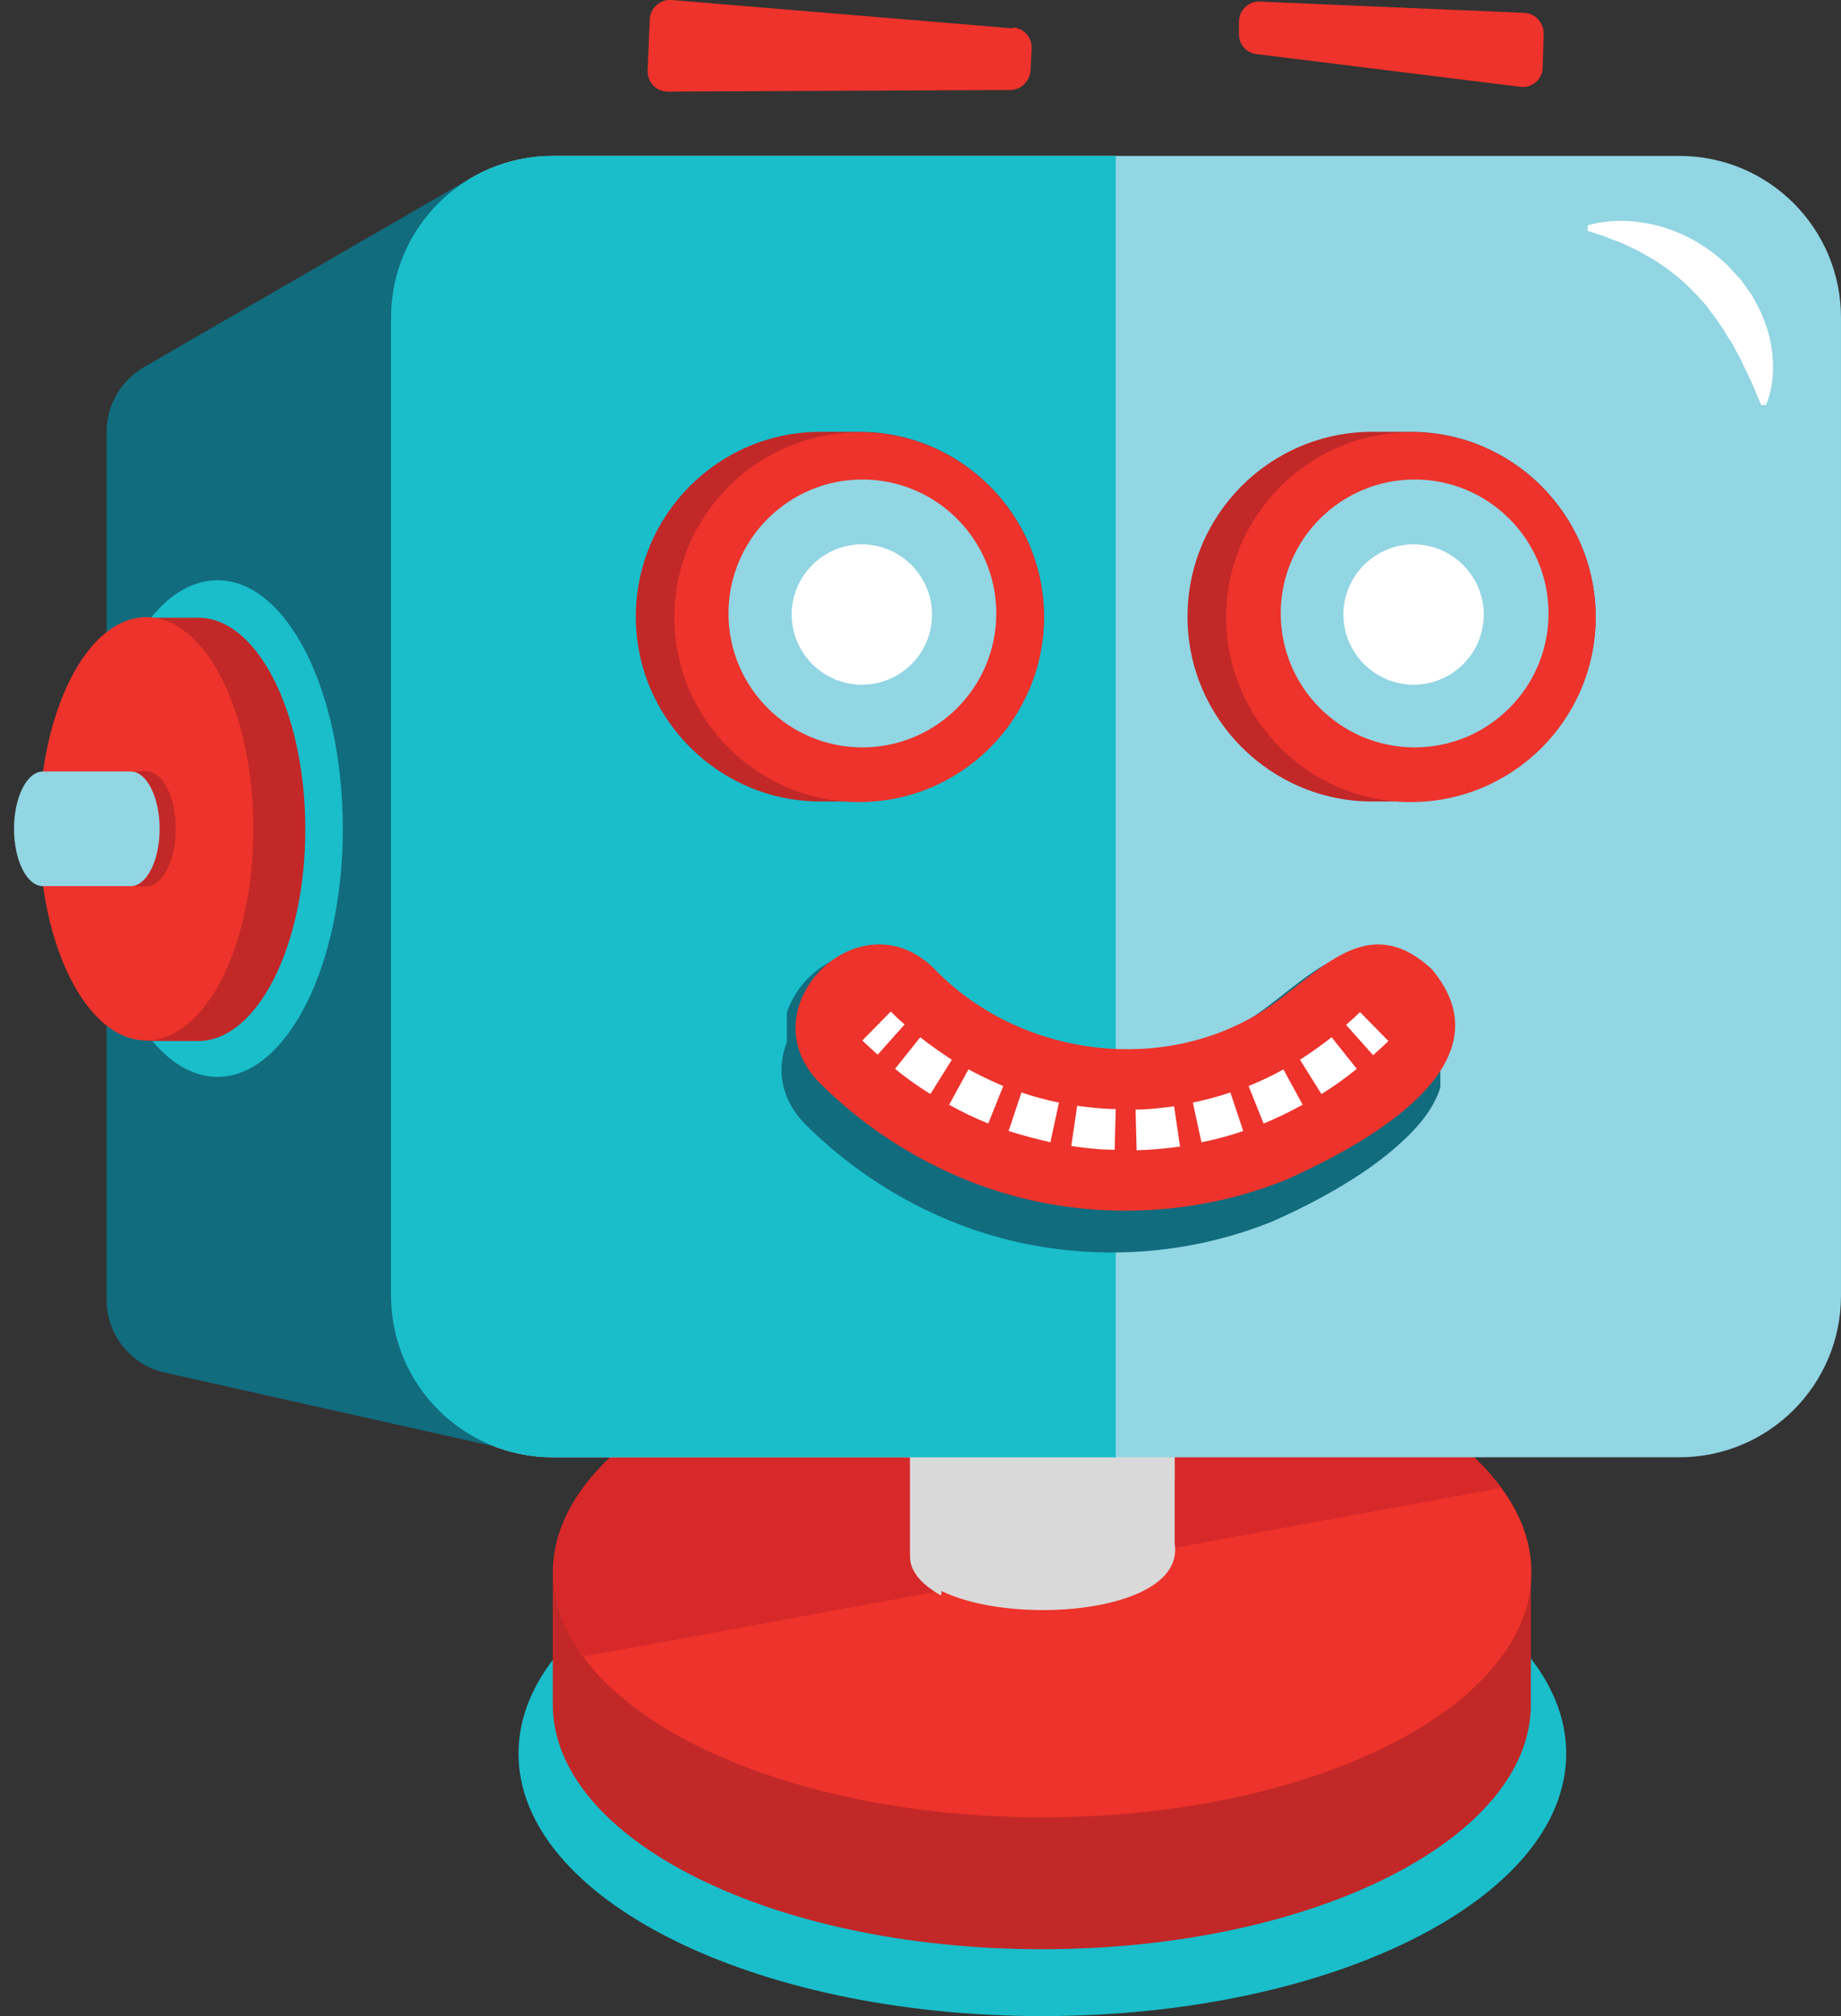 <?xml version="1.0" encoding="UTF-8"?>
<svg xmlns="http://www.w3.org/2000/svg" id="Layer_1" viewBox="0 0 34.37 37.63">
  <rect x="0" y="0" width="34.37" height="37.63" fill="#333333" stroke="none"/>
  <defs>
    <style>.cls-1{fill:#fff;}.cls-2{fill:#92d5e3;}.cls-3{fill:#c22828;}.cls-4{fill:#1abdca;}.cls-5{fill:#d7292a;}.cls-6{fill:#116c7e;}.cls-7{fill:#ed332b;}.cls-8{fill:#d9d9d9;}</style>
  </defs>
  <path class="cls-4" d="m19.46,37.63c5.4,0,9.78-2.19,9.78-4.9s-4.38-4.9-9.78-4.9-9.78,2.19-9.78,4.9,4.38,4.9,9.78,4.9Z"></path>
  <path class="cls-3" d="m28.58,29.38s0-.02,0-.03c0-2.52-4.09-4.57-9.13-4.57s-9.13,2.05-9.13,4.57c0,.01,0,.02,0,.03s0,.02,0,.03,0,.02,0,.03,0,.02,0,.03,0,.02,0,.03,0,.02,0,.03,0,.02,0,.03,0,.02,0,.03,0,.02,0,.03,0,.02,0,.03,0,.02,0,.03,0,.02,0,.03,0,.02,0,.03,0,.02,0,.03,0,.02,0,.03,0,.02,0,.03,0,.02,0,.03,0,.02,0,.03,0,.02,0,.03,0,.02,0,.03,0,.02,0,.03,0,.02,0,.03,0,.02,0,.03,0,.02,0,.03,0,.02,0,.03,0,.02,0,.03,0,.02,0,.03,0,.02,0,.03,0,.02,0,.03,0,.02,0,.03,0,.02,0,.03,0,.02,0,.03,0,.02,0,.03,0,.02,0,.03,0,.02,0,.03,0,.02,0,.03,0,.02,0,.03,0,.02,0,.03,0,.02,0,.03,0,.02,0,.03,0,.02,0,.03,0,.02,0,.03,0,.02,0,.03,0,.02,0,.03,0,.02,0,.03,0,.02,0,.03,0,.02,0,.03,0,.02,0,.03,0,.02,0,.03,0,.02,0,.03,0,.02,0,.03,0,.02,0,.03,0,.02,0,.03,0,.02,0,.03,0,.02,0,.03,0,.02,0,.03,0,.02,0,.03,0,.02,0,.03,0,.02,0,.03,0,.02,0,.03,0,.02,0,.03,0,.02,0,.03,0,.02,0,.03,0,.02,0,.03,0,.02,0,.03,0,.02,0,.03,0,.02,0,.03,0,.02,0,.03,0,.02,0,.03,0,.02,0,.03,0,.02,0,.03,0,.02,0,.03,0,.02,0,.03,0,.02,0,.03,0,.02,0,.03,0,.02,0,.03,0,.02,0,.03,0,.02,0,.03,0,.02,0,.03,0,.02,0,.03,0,.02,0,.03,0,.02,0,.03c0,2.52,4.09,4.57,9.13,4.57s9.13-2.05,9.13-4.57c0-.01,0-.02,0-.03s0-.02,0-.03,0-.02,0-.03,0-.02,0-.03,0-.02,0-.03,0-.02,0-.03,0-.02,0-.03,0-.02,0-.03,0-.02,0-.03,0-.02,0-.03,0-.02,0-.03,0-.02,0-.03,0-.02,0-.03,0-.02,0-.03,0-.02,0-.03,0-.02,0-.03,0-.02,0-.03,0-.02,0-.03,0-.02,0-.03,0-.02,0-.03,0-.02,0-.03,0-.02,0-.03,0-.02,0-.03,0-.02,0-.03,0-.02,0-.03,0-.02,0-.03,0-.02,0-.03,0-.02,0-.03,0-.02,0-.03,0-.02,0-.03,0-.02,0-.03,0-.02,0-.03,0-.02,0-.03,0-.02,0-.03,0-.02,0-.03,0-.02,0-.03,0-.02,0-.03,0-.02,0-.03,0-.02,0-.03,0-.02,0-.03,0-.02,0-.03,0-.02,0-.03,0-.02,0-.03,0-.02,0-.03,0-.02,0-.03,0-.02,0-.03,0-.02,0-.03,0-.02,0-.03,0-.02,0-.03,0-.02,0-.03,0-.02,0-.03,0-.02,0-.03,0-.02,0-.03,0-.02,0-.03,0-.02,0-.03,0-.02,0-.03,0-.02,0-.03,0-.02,0-.03,0-.02,0-.03,0-.02,0-.03,0-.02,0-.03,0-.02,0-.03,0-.02,0-.03,0-.02,0-.03,0-.02,0-.03,0-.02,0-.03,0-.02,0-.03,0-.02,0-.03,0-.02,0-.03,0-.02,0-.03,0-.02,0-.03,0-.02,0-.03,0-.02,0-.03,0-.02,0-.03,0-.02,0-.03,0-.02,0-.03,0-.02,0-.03,0-.02,0-.03,0-.02,0-.03,0-.02,0-.03,0-.02,0-.03Z"></path>
  <path class="cls-7" d="m19.46,33.92c5.04,0,9.13-2.05,9.13-4.57s-4.09-4.57-9.13-4.57-9.13,2.05-9.13,4.57,4.09,4.57,9.13,4.57Z"></path>
  <path class="cls-5" d="m19.46,24.77c-5.04,0-9.13,2.05-9.13,4.57,0,.56.2,1.09.56,1.58l17.14-3.15c-1.28-1.75-4.64-3-8.57-3Z"></path>
  <path class="cls-8" d="m21.92,25.93c.14-1.51-5.31-1.54-4.93.15,0,.22,0,.45,0,.67,0,.73,0,1.47,0,2.21-.02,1.47,5.2,1.49,4.94-.15,0-.24,0-.47,0-.71,0-.72,0-1.45,0-2.17Z"></path>
  <path class="cls-8" d="m21.93,27.46s0-.03,0-.04c0-.01,0-.02,0-.04s0-.03,0-.04c0-.01,0-.02,0-.04s0-.03,0-.04c0-.01,0-.02,0-.04s0-.03,0-.04c0-.01,0-.02,0-.04s0-.03,0-.04c0-.01,0-.02,0-.04s0-.03,0-.04c0-.01,0-.02,0-.04s0-.03,0-.04c0-.01,0-.02,0-.04s0-.03,0-.04c0-.01,0-.02,0-.04s0-.03,0-.04c0-.01,0-.02,0-.04s0-.03,0-.04c0-.01,0-.02,0-.04s0-.03,0-.04c0-.01,0-.02,0-.04s0-.03,0-.04c0-.01,0-.02,0-.04s0-.03,0-.04c0-.01,0-.02,0-.04s0-.03,0-.04c0-.01,0-.02,0-.04s0-.03,0-.04c0-.01,0-.02,0-.04s0-.03,0-.04c0-.01,0-.02,0-.04s0-.03,0-.04c0-.01,0-.02,0-.04s0-.03,0-.04c0-.01,0-.02,0-.04s0-.03,0-.04c0-.01,0-.02,0-.04s0-.03,0-.04c0-.01,0-.02,0-.04s0-.03,0-.04c0-.01,0-.02,0-.04,0-.62-1.1-1.12-2.47-1.12s-2.47.5-2.47,1.12c0,.01,0,.03,0,.04,0,.01,0,.02,0,.04s0,.03,0,.04c0,.01,0,.02,0,.04s0,.03,0,.04c0,.01,0,.02,0,.04s0,.03,0,.04c0,.01,0,.02,0,.04s0,.03,0,.04c0,.01,0,.02,0,.04s0,.03,0,.04c0,.01,0,.02,0,.04s0,.03,0,.04c0,.01,0,.02,0,.04s0,.03,0,.04c0,.01,0,.02,0,.04s0,.03,0,.04c0,.01,0,.02,0,.04s0,.03,0,.04c0,.01,0,.02,0,.04s0,.03,0,.04c0,.01,0,.02,0,.04s0,.03,0,.04c0,.01,0,.02,0,.04s0,.03,0,.04c0,.01,0,.02,0,.04s0,.03,0,.04c0,.01,0,.02,0,.04s0,.03,0,.04c0,.01,0,.02,0,.04s0,.03,0,.04c0,.01,0,.02,0,.04s0,.03,0,.04c0,.01,0,.02,0,.04s0,.03,0,.04c0,.01,0,.02,0,.04s0,.03,0,.04c0,.01,0,.02,0,.04s0,.03,0,.04c0,.01,0,.02,0,.04s0,.03,0,.04c0,.01,0,.02,0,.04s0,.03,0,.04c0,.01,0,.02,0,.04s0,.03,0,.04c0,.01,0,.02,0,.04s0,.03,0,.04c0,.01,0,.02,0,.04s0,.03,0,.04c0,.01,0,.02,0,.04s0,.03,0,.04c0,.01,0,.02,0,.04s0,.03,0,.04c0,.01,0,.02,0,.04s0,.03,0,.04c0,.01,0,.02,0,.04s0,.03,0,.04c0,.01,0,.02,0,.04s0,.03,0,.04c0,.01,0,.02,0,.04s0,.03,0,.04c0,.01,0,.02,0,.04s0,.03,0,.04c0,.01,0,.02,0,.04s0,.03,0,.04c0,.01,0,.02,0,.04s0,.03,0,.04c0,.01,0,.02,0,.04s0,.03,0,.04c0,.01,0,.02,0,.04s0,.03,0,.04c0,.01,0,.02,0,.04s0,.03,0,.04c0,.01,0,.02,0,.04s0,.03,0,.04c0,.01,0,.02,0,.04s0,.03,0,.04c0,.01,0,.02,0,.04s0,.03,0,.04c0,.01,0,.02,0,.04s0,.03,0,.04c0,.01,0,.02,0,.04,0,.27.22.52.58.72,0,0,.01-.47.47-.98.46-.51,1.5-1.16,3.89-1.16,0-.01,0-.03,0-.04,0,0,0-.01,0-.03Z"></path>
  <path class="cls-7" d="m23.13.41v.23c0,.19.14.35.33.37l4.92.61c.22.03.42-.14.42-.36l.02-.63c0-.21-.16-.38-.36-.39l-4.94-.21c-.21-.01-.39.16-.39.38Z"></path>
  <path class="cls-7" d="m18.91.53L12.54,0c-.21-.02-.4.15-.41.36l-.04.96c0,.22.16.39.38.39l6.39-.03c.2,0,.36-.16.38-.36l.02-.41c.01-.21-.14-.38-.35-.4Z"></path>
  <path class="cls-2" d="m31.35,27.2H10.32c-1.67,0-3.02-1.35-3.02-3.02V5.93c0-1.67,1.35-3.02,3.02-3.02h21.03c1.67,0,3.02,1.35,3.02,3.02v18.25c0,1.67-1.35,3.02-3.02,3.02Z"></path>
  <path class="cls-1" d="m29.63,4.21c.44-.13.92-.11,1.38.02.46.13.88.38,1.23.71.08.09.17.18.25.27.07.09.14.19.21.29.06.11.12.21.17.32.05.11.09.22.13.34.13.46.15.96-.03,1.4h-.09c-.05-.11-.09-.21-.13-.31-.04-.1-.09-.19-.13-.29-.05-.09-.09-.18-.13-.27-.05-.09-.1-.17-.14-.26-.02-.04-.05-.08-.08-.12l-.07-.12-.16-.24c-.06-.08-.12-.15-.17-.23-.06-.07-.13-.14-.19-.21-.26-.28-.56-.52-.9-.72-.09-.04-.17-.1-.26-.14l-.28-.13c-.1-.03-.19-.07-.29-.11-.1-.03-.2-.07-.31-.1v-.09h0Z"></path>
  <path class="cls-6" d="m9.24,27l-6.16-1.38c-.64-.14-1.09-.71-1.09-1.36V8.06c0-.5.27-.96.7-1.21l6.09-3.52.46,23.68Z"></path>
  <path class="cls-4" d="m20.83,27.2h-10.51c-1.67,0-3.02-1.35-3.02-3.02V5.93c0-1.67,1.35-3.02,3.02-3.02h10.51v24.3Z"></path>
  <path class="cls-4" d="m6.4,15.47c0,2.56-1.05,4.63-2.34,4.63s-2.35-2.07-2.35-4.63,1.05-4.64,2.35-4.64,2.34,2.07,2.34,4.64Z"></path>
  <path class="cls-3" d="m3.7,11.53s-.02,0-.02,0-.02,0-.02,0-.02,0-.02,0-.02,0-.02,0-.01,0-.02,0-.02,0-.02,0-.02,0-.02,0-.02,0-.02,0-.02,0-.02,0-.01,0-.02,0-.02,0-.02,0-.02,0-.02,0-.02,0-.02,0-.02,0-.02,0-.02,0-.02,0-.02,0-.02,0-.01,0-.02,0-.02,0-.02,0-.02,0-.02,0-.02,0-.02,0-.02,0-.02,0-.01,0-.02,0-.02,0-.02,0-.02,0-.02,0-.02,0-.02,0-.02,0-.02,0-.02,0-.02,0-.02,0-.02,0-.01,0-.02,0-.02,0-.02,0-.02,0-.02,0-.02,0-.02,0-.02,0-.02,0-.02,0-.02,0-.02,0-.02,0-.02,0-.02,0-.02,0-.02,0-.02,0-.02,0-.02,0-.02,0-.02,0-.02,0-.01,0-.02,0-.01,0-.02,0c-1.1,0-2,1.77-2,3.95s.89,3.95,2,3.95c0,0,.01,0,.02,0s.02,0,.02,0,.02,0,.02,0,.02,0,.02,0,.02,0,.02,0,.02,0,.02,0,.02,0,.02,0,.01,0,.02,0,.02,0,.02,0,.02,0,.02,0,.02,0,.02,0,.02,0,.02,0,.01,0,.02,0,.02,0,.02,0,.02,0,.02,0,.02,0,.02,0,.02,0,.02,0,.02,0,.02,0,.02,0,.02,0,.01,0,.02,0,.02,0,.02,0,.02,0,.02,0,.02,0,.02,0,.02,0,.02,0,.01,0,.02,0,.01,0,.02,0,.02,0,.02,0,.02,0,.02,0,.02,0,.02,0,.02,0,.02,0,.01,0,.02,0,.01,0,.02,0,.02,0,.02,0,.02,0,.02,0,.02,0,.02,0,.02,0,.02,0,.01,0,.02,0,.01,0,.02,0,.02,0,.02,0,.02,0,.02,0,.02,0,.02,0,.02,0,.02,0c1.1,0,2-1.77,2-3.95s-.89-3.95-2-3.95Z"></path>
  <path class="cls-7" d="m4.73,15.47c0,2.18-.89,3.95-2,3.95s-2-1.77-2-3.95.89-3.95,2-3.95,2,1.77,2,3.95Z"></path>
  <path class="cls-3" d="m3.28,15.47c0,.59-.24,1.07-.54,1.07s-.54-.48-.54-1.07.24-1.07.54-1.07.54.48.54,1.07Z"></path>
  <path class="cls-3" d="m3.27,15.47c0,.59-.24,1.07-.54,1.07s-.54-.48-.54-1.07.24-1.07.54-1.07.54.48.54,1.07Z"></path>
  <path class="cls-3" d="m3.27,15.47c0,.59-.24,1.07-.54,1.07s-.54-.48-.54-1.07.24-1.07.54-1.07.54.48.54,1.07Z"></path>
  <path class="cls-3" d="m3.27,15.47c0,.59-.24,1.07-.54,1.07s-.54-.48-.54-1.07.24-1.07.54-1.07.54.48.54,1.07Z"></path>
  <path class="cls-3" d="m3.26,15.47c0,.59-.24,1.07-.54,1.07s-.54-.48-.54-1.07.24-1.07.54-1.07.54.48.54,1.07Z"></path>
  <path class="cls-3" d="m3.26,15.47c0,.59-.24,1.07-.54,1.07s-.54-.48-.54-1.07.24-1.07.54-1.07.54.48.54,1.07Z"></path>
  <path class="cls-3" d="m3.26,15.47c0,.59-.24,1.07-.54,1.07s-.54-.48-.54-1.07.24-1.07.54-1.07.54.48.54,1.07Z"></path>
  <path class="cls-3" d="m3.25,15.47c0,.59-.24,1.07-.54,1.07s-.54-.48-.54-1.07.24-1.07.54-1.07.54.48.54,1.07Z"></path>
  <path class="cls-3" d="m3.25,15.47c0,.59-.24,1.07-.54,1.07s-.54-.48-.54-1.07.24-1.07.54-1.07.54.48.54,1.07Z"></path>
  <path class="cls-3" d="m3.25,15.47c0,.59-.24,1.07-.54,1.07s-.54-.48-.54-1.07.24-1.07.54-1.07.54.48.54,1.07Z"></path>
  <path class="cls-3" d="m3.24,15.47c0,.59-.24,1.07-.54,1.07s-.54-.48-.54-1.07.24-1.07.54-1.07.54.48.54,1.07Z"></path>
  <path class="cls-3" d="m3.24,15.47c0,.59-.24,1.07-.54,1.07s-.54-.48-.54-1.07.24-1.07.54-1.07.54.48.54,1.07Z"></path>
  <path class="cls-3" d="m3.24,15.47c0,.59-.24,1.07-.54,1.07s-.54-.48-.54-1.07.24-1.07.54-1.07.54.48.54,1.07Z"></path>
  <path class="cls-3" d="m3.23,15.47c0,.59-.24,1.07-.54,1.07s-.54-.48-.54-1.07.24-1.07.54-1.07.54.48.54,1.07Z"></path>
  <path class="cls-3" d="m3.23,15.47c0,.59-.24,1.07-.54,1.07s-.54-.48-.54-1.07.24-1.07.54-1.07.54.48.54,1.07Z"></path>
  <path class="cls-3" d="m3.22,15.47c0,.59-.24,1.07-.54,1.07s-.54-.48-.54-1.07.24-1.07.54-1.07.54.48.54,1.07Z"></path>
  <path class="cls-3" d="m3.22,15.47c0,.59-.24,1.07-.54,1.07s-.54-.48-.54-1.07.24-1.07.54-1.07.54.48.54,1.07Z"></path>
  <path class="cls-3" d="m3.22,15.47c0,.59-.24,1.07-.54,1.07s-.54-.48-.54-1.07.24-1.07.54-1.07.54.48.54,1.07Z"></path>
  <path class="cls-3" d="m3.21,15.47c0,.59-.24,1.07-.54,1.07s-.54-.48-.54-1.07.24-1.07.54-1.07.54.48.54,1.07Z"></path>
  <path class="cls-3" d="m3.21,15.47c0,.59-.24,1.07-.54,1.07s-.54-.48-.54-1.07.24-1.07.54-1.07.54.48.54,1.07Z"></path>
  <path class="cls-3" d="m3.21,15.47c0,.59-.24,1.07-.54,1.07s-.54-.48-.54-1.07.24-1.07.54-1.07.54.48.54,1.07Z"></path>
  <path class="cls-3" d="m3.2,15.47c0,.59-.24,1.07-.54,1.07s-.54-.48-.54-1.07.24-1.07.54-1.07.54.48.54,1.07Z"></path>
  <path class="cls-3" d="m3.2,15.47c0,.59-.24,1.07-.54,1.07s-.54-.48-.54-1.07.24-1.07.54-1.07.54.48.54,1.07Z"></path>
  <path class="cls-3" d="m3.2,15.47c0,.59-.24,1.07-.54,1.07s-.54-.48-.54-1.07.24-1.07.54-1.07.54.48.54,1.07Z"></path>
  <path class="cls-3" d="m3.19,15.47c0,.59-.24,1.07-.54,1.07s-.54-.48-.54-1.07.24-1.07.54-1.07.54.48.54,1.07Z"></path>
  <path class="cls-3" d="m3.19,15.47c0,.59-.24,1.07-.54,1.07s-.54-.48-.54-1.07.24-1.07.54-1.07.54.48.54,1.07Z"></path>
  <path class="cls-3" d="m3.19,15.47c0,.59-.24,1.07-.54,1.07s-.54-.48-.54-1.07.24-1.07.54-1.07.54.48.54,1.07Z"></path>
  <path class="cls-3" d="m3.18,15.47c0,.59-.24,1.07-.54,1.07s-.54-.48-.54-1.07.24-1.07.54-1.07.54.48.54,1.07Z"></path>
  <path class="cls-3" d="m3.18,15.47c0,.59-.24,1.07-.54,1.07s-.54-.48-.54-1.07.24-1.07.54-1.07.54.48.54,1.07Z"></path>
  <path class="cls-3" d="m3.17,15.47c0,.59-.24,1.07-.54,1.07s-.54-.48-.54-1.07.24-1.07.54-1.07.54.48.54,1.07Z"></path>
  <path class="cls-3" d="m3.17,15.47c0,.59-.24,1.07-.54,1.07s-.54-.48-.54-1.07.24-1.07.54-1.07.54.48.54,1.07Z"></path>
  <path class="cls-3" d="m3.17,15.47c0,.59-.24,1.07-.54,1.07s-.54-.48-.54-1.07.24-1.07.54-1.07.54.48.54,1.07Z"></path>
  <path class="cls-3" d="m3.16,15.47c0,.59-.24,1.07-.54,1.07s-.54-.48-.54-1.07.24-1.07.54-1.07.54.48.54,1.07Z"></path>
  <path class="cls-3" d="m3.16,15.47c0,.59-.24,1.07-.54,1.07s-.54-.48-.54-1.07.24-1.07.54-1.07.54.48.54,1.07Z"></path>
  <path class="cls-3" d="m3.16,15.47c0,.59-.24,1.07-.54,1.07s-.54-.48-.54-1.07.24-1.07.54-1.07.54.48.54,1.07Z"></path>
  <path class="cls-3" d="m3.15,15.47c0,.59-.24,1.07-.54,1.07s-.54-.48-.54-1.07.24-1.07.54-1.07.54.48.54,1.07Z"></path>
  <path class="cls-3" d="m3.15,15.47c0,.59-.24,1.07-.54,1.07s-.54-.48-.54-1.07.24-1.07.54-1.07.54.48.54,1.07Z"></path>
  <path class="cls-3" d="m3.15,15.47c0,.59-.24,1.07-.54,1.07s-.54-.48-.54-1.07.24-1.07.54-1.07.54.48.54,1.07Z"></path>
  <path class="cls-3" d="m3.14,15.47c0,.59-.24,1.07-.54,1.07s-.54-.48-.54-1.07.24-1.07.54-1.07.54.48.54,1.07Z"></path>
  <path class="cls-3" d="m3.14,15.47c0,.59-.24,1.07-.54,1.07s-.54-.48-.54-1.07.24-1.07.54-1.07.54.48.54,1.07Z"></path>
  <path class="cls-3" d="m3.14,15.47c0,.59-.24,1.07-.54,1.07s-.54-.48-.54-1.07.24-1.07.54-1.07.54.48.54,1.07Z"></path>
  <path class="cls-3" d="m3.13,15.47c0,.59-.24,1.07-.54,1.07s-.54-.48-.54-1.07.24-1.07.54-1.07.54.48.54,1.07Z"></path>
  <path class="cls-2" d="m2.44,14.4s-.02,0-.02,0c0,0-.02,0-.02,0s-.02,0-.02,0c0,0-.02,0-.02,0s-.02,0-.02,0c0,0-.02,0-.02,0s-.02,0-.02,0c0,0-.02,0-.02,0s-.02,0-.02,0c0,0-.02,0-.02,0s-.01,0-.02,0c0,0-.02,0-.02,0s-.02,0-.02,0c0,0-.02,0-.02,0s-.02,0-.02,0c0,0-.02,0-.02,0s-.02,0-.02,0c0,0-.01,0-.02,0s-.02,0-.02,0c0,0-.02,0-.02,0s-.02,0-.02,0c0,0-.02,0-.02,0s-.01,0-.02,0c0,0-.02,0-.02,0s-.02,0-.02,0c0,0-.02,0-.02,0s-.02,0-.02,0c0,0-.02,0-.02,0s-.02,0-.02,0c0,0-.01,0-.02,0s-.02,0-.02,0c0,0-.02,0-.02,0s-.02,0-.02,0c0,0-.02,0-.02,0s-.01,0-.02,0c0,0-.01,0-.02,0s-.02,0-.02,0c0,0-.02,0-.02,0s-.02,0-.02,0c0,0-.02,0-.02,0s-.01,0-.02,0c0,0-.01,0-.02,0s-.02,0-.02,0c0,0-.02,0-.02,0s-.02,0-.02,0c0,0-.02,0-.02,0s-.01,0-.02,0c0,0-.01,0-.02,0s-.02,0-.02,0c0,0-.02,0-.02,0s-.02,0-.02,0c0,0-.02,0-.02,0s-.01,0-.02,0c0,0-.01,0-.02,0s-.02,0-.02,0c0,0-.02,0-.02,0s-.02,0-.02,0c0,0-.02,0-.02,0s-.02,0-.02,0c0,0-.01,0-.02,0s-.02,0-.02,0c0,0-.02,0-.02,0s-.02,0-.02,0c0,0-.02,0-.02,0s-.01,0-.02,0c0,0-.02,0-.02,0s-.02,0-.02,0c0,0-.02,0-.02,0s-.02,0-.02,0c0,0-.02,0-.02,0s-.02,0-.02,0c0,0-.01,0-.02,0s-.02,0-.02,0c0,0-.02,0-.02,0s-.02,0-.02,0c0,0-.02,0-.02,0s-.02,0-.02,0c0,0-.02,0-.02,0s-.01,0-.02,0c0,0-.02,0-.02,0s-.02,0-.02,0c0,0-.02,0-.02,0-.3,0-.54.48-.54,1.07s.24,1.07.54,1.07c0,0,.02,0,.02,0,0,0,.02,0,.02,0s.02,0,.02,0c0,0,.01,0,.02,0s.02,0,.02,0c0,0,.02,0,.02,0s.02,0,.02,0c0,0,.02,0,.02,0s.02,0,.02,0c0,0,.01,0,.02,0s.01,0,.02,0c0,0,.02,0,.02,0s.02,0,.02,0c0,0,.02,0,.02,0s.02,0,.02,0c0,0,.01,0,.02,0s.01,0,.02,0c0,0,.02,0,.02,0s.02,0,.02,0c0,0,.02,0,.02,0s.02,0,.02,0c0,0,.02,0,.02,0s.01,0,.02,0c0,0,.02,0,.02,0s.02,0,.02,0c0,0,.02,0,.02,0s.02,0,.02,0c0,0,.01,0,.02,0s.02,0,.02,0c0,0,.02,0,.02,0s.02,0,.02,0c0,0,.02,0,.02,0s.02,0,.02,0c0,0,.02,0,.02,0s.01,0,.02,0c0,0,.02,0,.02,0s.02,0,.02,0c0,0,.02,0,.02,0s.02,0,.02,0c0,0,.01,0,.02,0s.02,0,.02,0c0,0,.02,0,.02,0s.02,0,.02,0c0,0,.02,0,.02,0s.02,0,.02,0c0,0,.02,0,.02,0s.01,0,.02,0c0,0,.02,0,.02,0s.02,0,.02,0c0,0,.02,0,.02,0s.02,0,.02,0c0,0,.01,0,.02,0s.02,0,.02,0c0,0,.02,0,.02,0s.02,0,.02,0c0,0,.02,0,.02,0s.02,0,.02,0c0,0,.02,0,.02,0s.01,0,.02,0c0,0,.02,0,.02,0s.02,0,.02,0c0,0,.02,0,.02,0s.02,0,.02,0c0,0,.02,0,.02,0s.02,0,.02,0c0,0,.02,0,.02,0s.02,0,.02,0c0,0,.02,0,.02,0s.02,0,.02,0c0,0,.02,0,.02,0s.01,0,.02,0c0,0,.02,0,.02,0s.02,0,.02,0c0,0,.02,0,.02,0s.02,0,.02,0c0,0,.02,0,.02,0s.01,0,.02,0c0,0,.01,0,.02,0s.02,0,.02,0c0,0,.02,0,.02,0s.02,0,.02,0c0,0,.02,0,.02,0,.3,0,.54-.48.54-1.07,0-.59-.24-1.07-.54-1.07Z"></path>
  <path class="cls-6" d="m26.89,20.29s0-.02,0-.02c0,0,0-.02,0-.02s0-.02,0-.02c0,0,0-.02,0-.02,0,0,0-.02,0-.02s0-.02,0-.02c0,0,0-.02,0-.02,0,0,0-.02,0-.02,0,0,0-.02,0-.02,0,0,0-.02,0-.02s0-.02,0-.02c0,0,0-.02,0-.02,0,0,0-.02,0-.02,0,0,0-.02,0-.02,0,0,0-.02,0-.02,0,0,0-.02,0-.02,0,0,0-.02,0-.02,0,0,0-.02,0-.02,0,0,0-.02,0-.02,0,0,0-.02,0-.02,0,0,0-.02,0-.02,0,0,0-.02,0-.02,0,0,0-.02,0-.02,0,0,0-.02,0-.02s0-.02,0-.02c0,0,0-.02,0-.02,0,0,0-.02,0-.02,0,0,0-.02,0-.02.14-.4.11-.82-.2-1.25-.05-.09-.12-.17-.19-.26-.13-.12-.26-.21-.38-.28-.4-.25-.78-.22-1.14-.06-.61.26-1.18.88-1.8,1.23-1.91,1.09-4.45.69-5.97-.89-.94-.93-2.21-.27-2.52.68,0,0,0,.01,0,.02,0,0,0,.02,0,.02,0,0,0,.02,0,.02,0,0,0,.02,0,.02,0,0,0,.02,0,.02,0,0,0,.02,0,.02,0,0,0,.02,0,.02,0,0,0,.02,0,.02,0,0,0,.02,0,.02,0,0,0,.02,0,.02,0,0,0,.02,0,.02,0,0,0,.02,0,.02,0,0,0,.02,0,.02,0,0,0,.02,0,.02,0,0,0,.02,0,.02,0,0,0,.02,0,.02,0,0,0,.02,0,.02,0,0,0,.02,0,.02,0,0,0,.02,0,.02,0,0,0,.02,0,.02,0,0,0,.02,0,.02,0,0,0,.02,0,.02,0,0,0,.02,0,.02,0,0,0,.02,0,.02,0,0,0,.02,0,.02,0,0,0,.02,0,.02,0,0,0,.02,0,.02,0,0,0,0,0,.01-.19.49-.13,1.06.36,1.55,1.11,1.1,2.53,1.89,4.07,2.21,1.54.32,3.17.18,4.63-.41.68-.3,1.68-.81,2.38-1.45.36-.32.64-.67.76-1.05Z"></path>
  <path class="cls-3" d="m16.04,8.06h-.72c-1.91,0-3.45,1.55-3.45,3.45s1.55,3.45,3.45,3.45h.72c1.91,0,3.45-1.55,3.45-3.45s-1.55-3.45-3.45-3.45Z"></path>
  <path class="cls-7" d="m19.49,11.52c0,1.91-1.55,3.45-3.45,3.45s-3.45-1.55-3.45-3.45,1.55-3.45,3.45-3.45,3.45,1.55,3.45,3.45Z"></path>
  <path class="cls-2" d="m18.6,11.45c0,1.38-1.12,2.5-2.5,2.5s-2.5-1.12-2.5-2.5,1.12-2.5,2.5-2.5,2.5,1.12,2.5,2.5Z"></path>
  <path class="cls-1" d="m17.4,11.47c0,.73-.59,1.31-1.31,1.31s-1.31-.59-1.31-1.31.59-1.31,1.31-1.31,1.31.59,1.31,1.31Z"></path>
  <path class="cls-3" d="m26.34,8.06h-.72c-1.91,0-3.45,1.55-3.45,3.45s1.55,3.45,3.45,3.45h.72c1.91,0,3.45-1.55,3.45-3.45s-1.55-3.45-3.45-3.45Z"></path>
  <path class="cls-7" d="m29.79,11.52c0,1.91-1.55,3.45-3.45,3.45s-3.45-1.55-3.45-3.45,1.55-3.45,3.45-3.45,3.45,1.55,3.45,3.45Z"></path>
  <path class="cls-2" d="m28.91,11.45c0,1.38-1.12,2.5-2.5,2.5s-2.5-1.12-2.5-2.5,1.12-2.5,2.5-2.5,2.5,1.12,2.5,2.5Z"></path>
  <path class="cls-1" d="m27.7,11.47c0,.73-.59,1.31-1.31,1.31s-1.31-.59-1.31-1.31.59-1.31,1.31-1.31,1.31.59,1.31,1.31Z"></path>
  <path class="cls-7" d="m26.73,18.09c-1.3-1.21-2.23.27-3.32.88-1.91,1.09-4.45.69-5.97-.89-1.4-1.39-3.53.74-2.13,2.14,1.11,1.1,2.53,1.89,4.07,2.21,1.54.32,3.17.18,4.63-.41,1.41-.63,4.24-2.13,2.72-3.93Z"></path>
  <path class="cls-1" d="m16.39,19.69c-.1-.09-.2-.18-.29-.27l.53-.54c.08.08.17.17.26.24l-.5.56Z"></path>
  <path class="cls-1" d="m20.81,21.46c-.27,0-.54-.03-.81-.07l.11-.75c.24.03.48.06.72.06l-.02.75Zm.41,0l-.02-.75c.24,0,.48-.03.72-.06l.11.75c-.27.04-.54.06-.81.07Zm-1.61-.14c-.26-.06-.53-.13-.78-.21l.24-.72c.23.08.46.14.7.19l-.16.74Zm2.82,0l-.16-.74c.23-.05.47-.11.7-.19l.24.72c-.26.09-.52.16-.78.21Zm-3.98-.35c-.25-.1-.5-.22-.73-.35l.36-.66c.21.11.43.22.65.31l-.28.7Zm5.14,0l-.28-.7c.22-.09.44-.19.65-.31l.36.66c-.24.13-.48.25-.73.35Zm1.08-.55l-.4-.64c.2-.13.4-.27.59-.42l.47.59c-.21.17-.43.33-.66.47Zm-7.3,0c-.23-.14-.45-.3-.66-.47l.47-.59c.19.15.39.29.59.42l-.4.64Z"></path>
  <path class="cls-1" d="m25.63,19.69l-.5-.56c.09-.08.18-.16.26-.24l.53.54c-.09.09-.19.18-.29.27Z"></path>
</svg>
